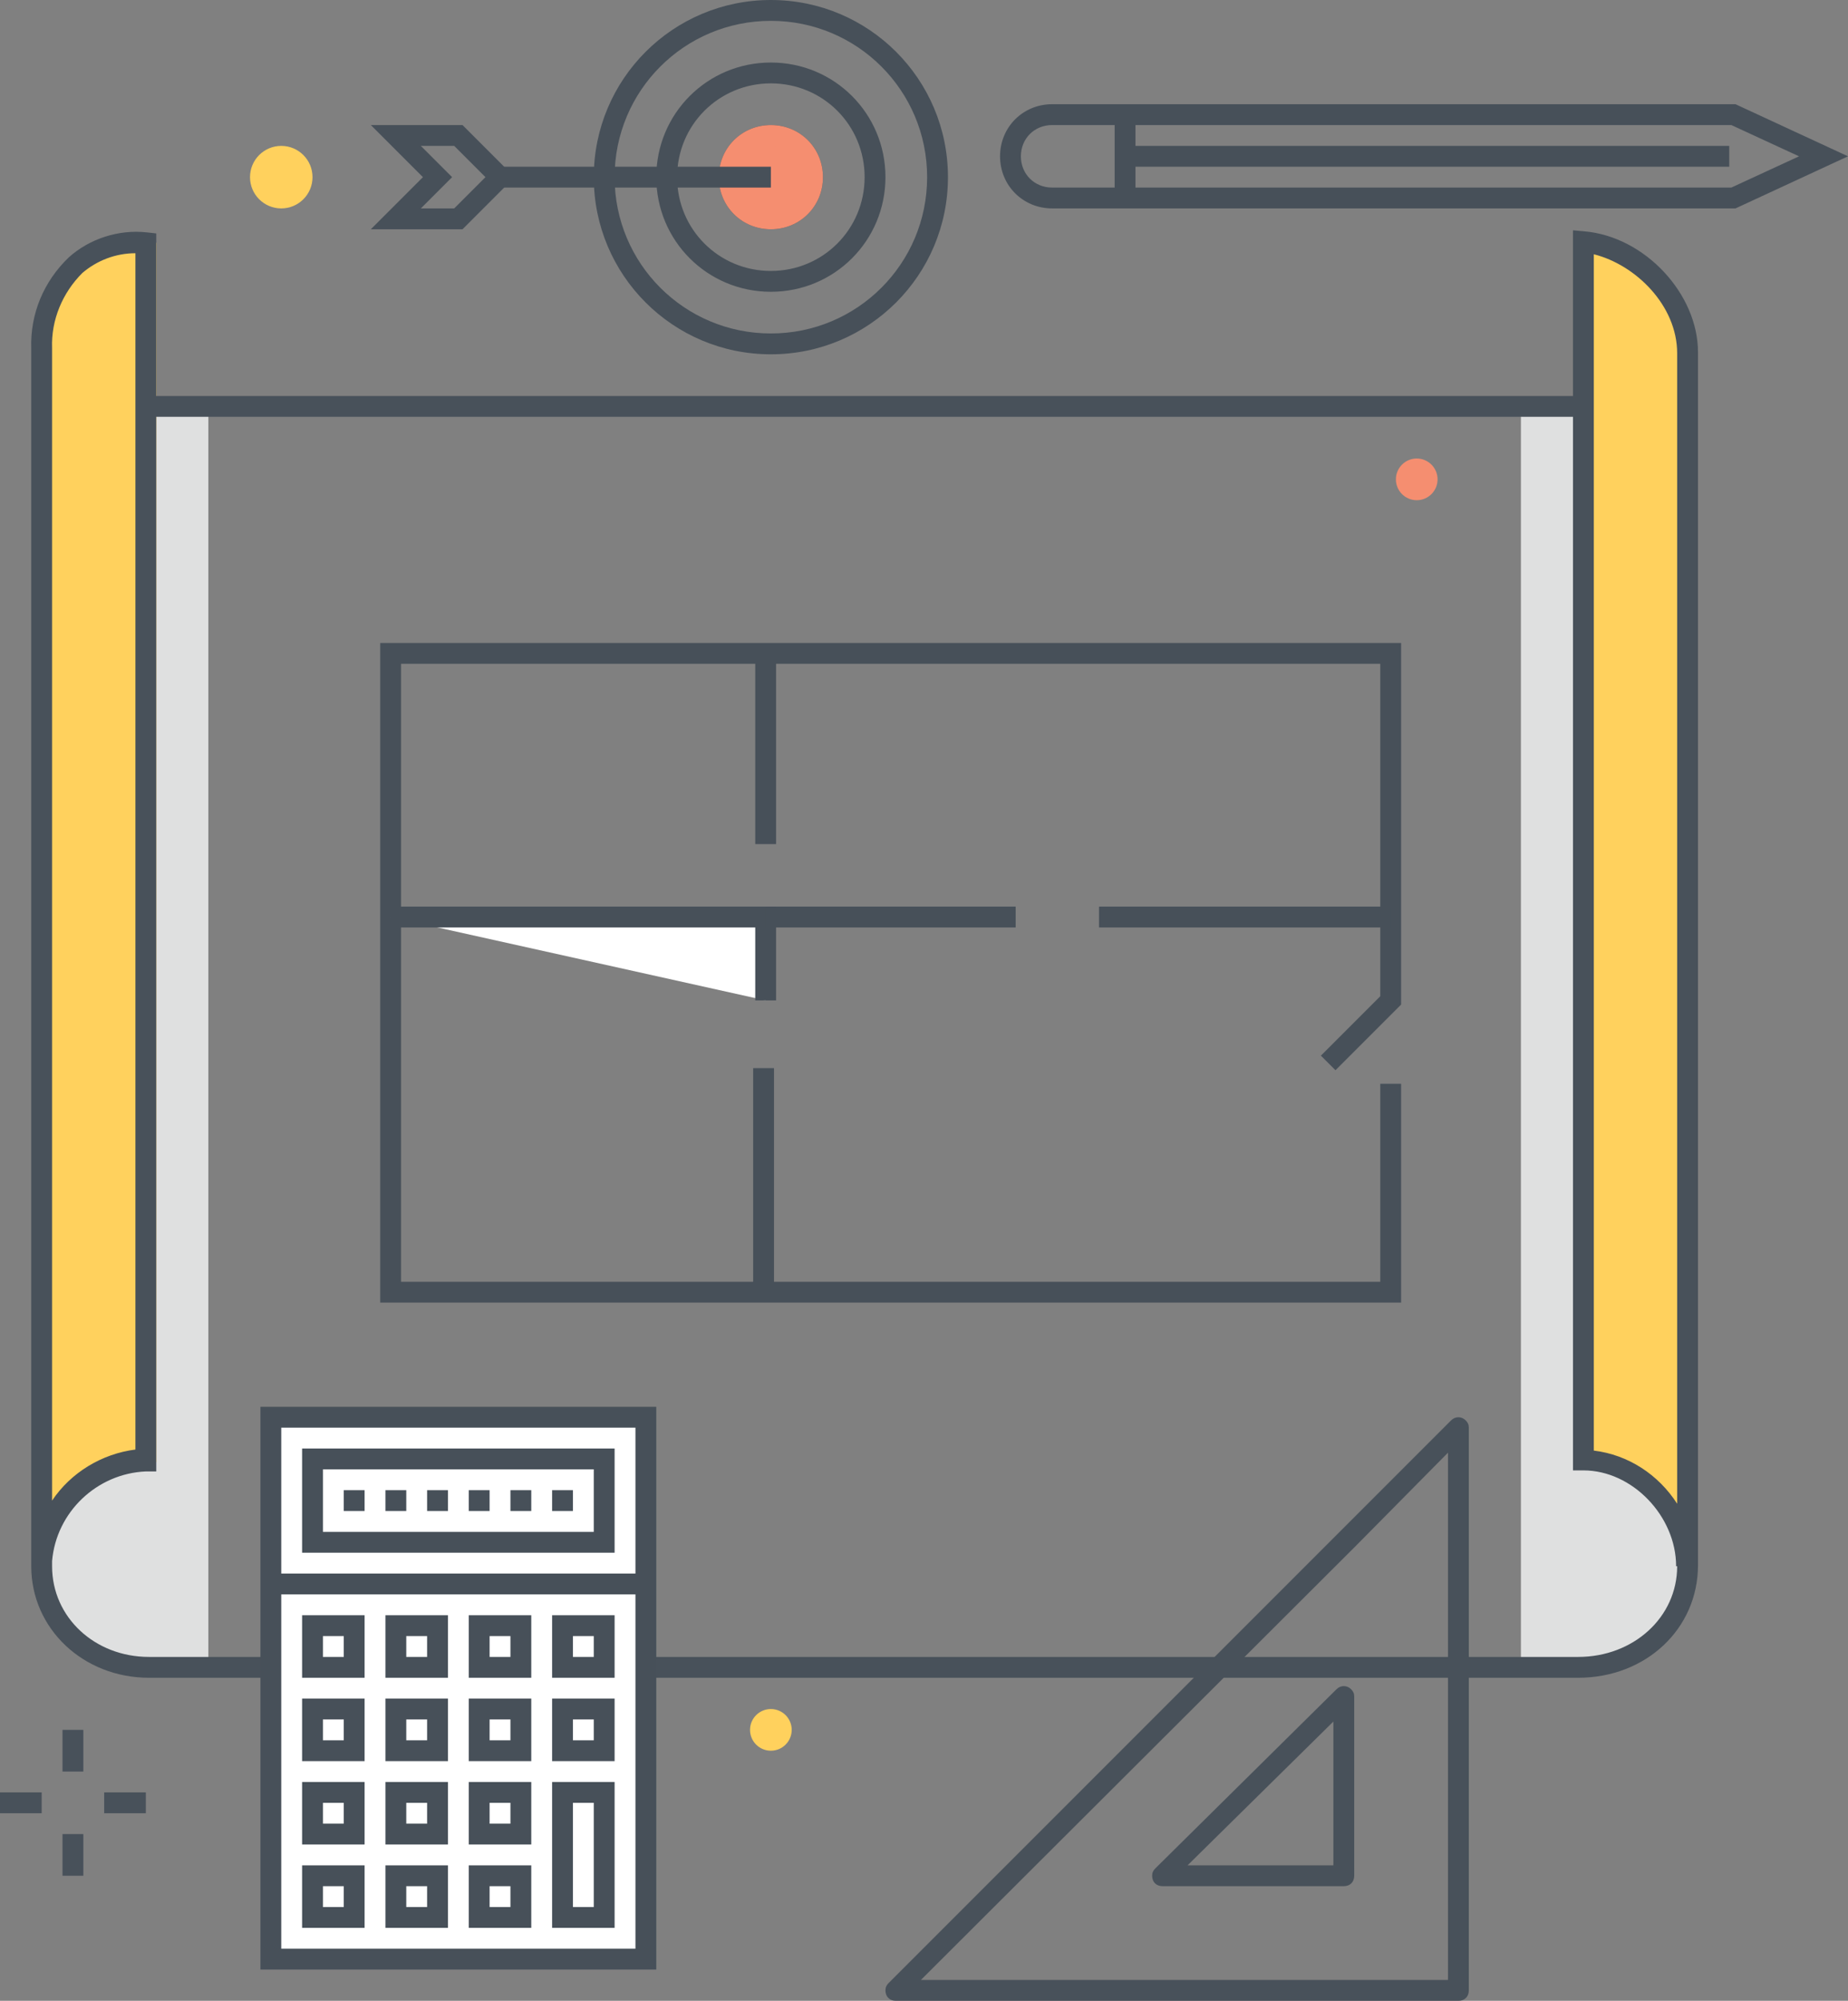 <?xml version="1.0" encoding="utf-8"?>
<!-- Generator: Adobe Illustrator 20.1.0, SVG Export Plug-In . SVG Version: 6.00 Build 0)  -->
<svg version="1.1" id="Layer_1" xmlns="http://www.w3.org/2000/svg" xmlns:xlink="http://www.w3.org/1999/xlink" x="0px" y="0px"
	 viewBox="0 0 177.4 192" style="enable-background:new 0 0 177.4 192;" xml:space="preserve">
<rect x="0" y="0" width="177.4" height="192" fill="#808080" stroke="none"/>
<style type="text/css">
	.st0{fill:#475059;}
	.st1{fill:#DFE0E0;}
	.st2{fill:#FFD15D;}
	.st3{fill:#48515A;}
	.st4{fill:#FFFFFF;}
	.st5{fill:#F58E70;}
</style>
<title>Color line,  blue print tools concept illustration, icon</title>
<desc>Color line,  blue print tools concept illustration, icon, background and graphics. The illustration is colorful, flat, vector, pixel perfect, suitable for web and print. It is linear stokes and fills.</desc>
<g id="Layer_4">
	<polygon class="st0" points="134.5,125 36.5,125 36.5,61.7 134.5,61.7 134.5,96.4 128.2,102.7 126.8,101.3 132.5,95.6 132.5,63.7 
		38.5,63.7 38.5,123 132.5,123 132.5,104 134.5,104 	"/>
	<g>
		<path class="st1" d="M151.1,39l0.9,0.3v100.9c5.5,0,9.9,4.5,9.9,9.9c0,5.5-4.5,9.9-9.9,9.9c-0.2,0-0.3,0-0.5,0H146V39L151.1,39z"
			/>
		<path class="st1" d="M14.7,39L14,39.3v100.9c-5.4,0.1-9.9,4.5-10,9.9c0.1,5.6,4.7,10,10.3,9.9c0,0,0,0,0.1,0H20V39L14.7,39z"/>
		<path class="st2" d="M152,23.3c5,0,10,5.2,10,10.8V151c0-5.3-5-10.3-10-10.8V23.3z"/>
		<path class="st2" d="M15,23.3c-6,0-11,4.5-11,10.2v116.9c0-5.3,5-9.6,11-10.1V23.3z"/>
		<g>
			<path class="st3" d="M151.5,161H14.3C8,161,3,156.3,3,150.3h0c0-0.2,0-0.4,0-0.6V33.4c-0.1-3.3,1.2-6.4,3.6-8.7
				c2-1.8,4.8-2.7,7.5-2.4l0.9,0.1v118.8h-1c-4.7,0.2-8.6,3.9-9,8.6v0.5c0,4.9,4.1,8.7,9.3,8.7h137.2c5.3,0,9.5-3.8,9.5-8.7h-0.1
				c0-4.8-4.2-9.2-8.9-9.2h-1v-119l1.1,0.1c5.8,0.5,10.9,6,10.9,11.6v116.4C163,156.3,158,161,151.5,161z M153,139.2
				c3.3,0.4,6.2,2.3,8,5.1V33.9c0-4.6-4-8.5-8-9.5V139.2z M13,24.3c-1.9,0-3.7,0.7-5.1,1.9c-1.9,1.9-3,4.5-2.9,7.2v110.6
				c1.8-2.7,4.8-4.5,8-4.9L13,24.3z"/>
			<path class="st3" d="M151,40H15c-0.6,0-1-0.4-1-1s0.4-1,1-1h136c0.6,0,1,0.4,1,1S151.6,40,151,40z"/>
		</g>
		<g>
			<g>
				<rect x="26" y="136" class="st4" width="36" height="52"/>
				<path class="st0" d="M63,189H25v-54h38V189z M27,187h34v-50H27V187z"/>
			</g>
			<g>
				<rect x="30" y="156" class="st4" width="4" height="4"/>
				<path class="st0" d="M35,161h-6v-6h6V161z M31,159h2v-2h-2V159z"/>
			</g>
			<g>
				<rect x="30" y="164" class="st4" width="4" height="4"/>
				<path class="st0" d="M35,169h-6v-6h6V169z M31,167h2v-2h-2V167z"/>
			</g>
			<g>
				<rect x="30" y="172" class="st4" width="4" height="4"/>
				<path class="st0" d="M35,177h-6v-6h6V177z M31,175h2v-2h-2V175z"/>
			</g>
			<g>
				<rect x="30" y="180" class="st4" width="4" height="4"/>
				<path class="st0" d="M35,185h-6v-6h6V185z M31,183h2v-2h-2V183z"/>
			</g>
			<g>
				<rect x="38" y="156" class="st4" width="4" height="4"/>
				<path class="st0" d="M43,161h-6v-6h6V161z M39,159h2v-2h-2V159z"/>
			</g>
			<g>
				<rect x="38" y="164" class="st4" width="4" height="4"/>
				<path class="st0" d="M43,169h-6v-6h6V169z M39,167h2v-2h-2V167z"/>
			</g>
			<g>
				<rect x="38" y="172" class="st4" width="4" height="4"/>
				<path class="st0" d="M43,177h-6v-6h6V177z M39,175h2v-2h-2V175z"/>
			</g>
			<g>
				<rect x="38" y="180" class="st4" width="4" height="4"/>
				<path class="st0" d="M43,185h-6v-6h6V185z M39,183h2v-2h-2V183z"/>
			</g>
			<g>
				<rect x="46" y="156" class="st4" width="4" height="4"/>
				<path class="st0" d="M51,161h-6v-6h6V161z M47,159h2v-2h-2V159z"/>
			</g>
			<g>
				<rect x="46" y="164" class="st4" width="4" height="4"/>
				<path class="st0" d="M51,169h-6v-6h6V169z M47,167h2v-2h-2V167z"/>
			</g>
			<g>
				<rect x="46" y="172" class="st4" width="4" height="4"/>
				<path class="st0" d="M51,177h-6v-6h6V177z M47,175h2v-2h-2V175z"/>
			</g>
			<g>
				<rect x="46" y="180" class="st4" width="4" height="4"/>
				<path class="st0" d="M51,185h-6v-6h6V185z M47,183h2v-2h-2V183z"/>
			</g>
			<g>
				<rect x="54" y="156" class="st4" width="4" height="4"/>
				<path class="st0" d="M59,161h-6v-6h6V161z M55,159h2v-2h-2V159z"/>
			</g>
			<g>
				<rect x="54" y="164" class="st4" width="4" height="4"/>
				<path class="st0" d="M59,169h-6v-6h6V169z M55,167h2v-2h-2V167z"/>
			</g>
			<g>
				<polygon class="st4" points="54,172 54,176 54,184 58,184 58,176 58,172 				"/>
				<path class="st0" d="M59,185h-6v-14h6V185z M55,183h2v-10h-2V183z"/>
			</g>
			<rect x="26" y="151" class="st0" width="36" height="2"/>
			<g>
				<rect x="30" y="140" class="st4" width="28" height="8"/>
				<path class="st0" d="M59,149H29v-10h30V149z M31,147h26v-6H31V147z"/>
			</g>
			<path class="st0" d="M55,145h-2v-2h2V145z M51,145h-2v-2h2V145z M47,145h-2v-2h2V145z M43,145h-2v-2h2V145z M39,145h-2v-2h2V145z
				 M35,145h-2v-2h2V145z"/>
		</g>
	</g>
	<g>
		<g>
			<rect x="6" y="166" class="st3" width="2" height="4"/>
			<rect x="6" y="176" class="st3" width="2" height="4"/>
		</g>
		<g>
			<rect x="10" y="172" class="st3" width="4" height="2"/>
			<rect y="172" class="st3" width="4" height="2"/>
		</g>
	</g>
	<circle class="st2" cx="27" cy="17" r="3"/>
	<circle class="st2" cx="74" cy="166" r="2"/>
	<g>
		<path class="st3" d="M140,192H86c-0.6,0-1-0.4-1-1c0-0.3,0.1-0.5,0.3-0.7l54-54c0.4-0.4,1-0.4,1.4,0c0.2,0.2,0.3,0.4,0.3,0.7v54
			C141,191.6,140.6,192,140,192C140,192,140,192,140,192z M88.4,190H139v-50.6l-8.9,9l0,0L88.4,190z M129.3,147.7L129.3,147.7z"/>
		<path class="st3" d="M129,181h-17.4c-0.6,0-1-0.4-1-1c0-0.3,0.1-0.5,0.3-0.7l17.4-17.2c0.4-0.4,1-0.4,1.4,0
			c0.2,0.2,0.3,0.4,0.3,0.7V180C130,180.6,129.6,181,129,181C129,181,129,181,129,181z M114,179h14v-13.8L114,179z"/>
	</g>
	<circle class="st5" cx="136" cy="46" r="2"/>
	<g>
		<g>
			<path class="st0" d="M74,34c-9.4,0-17-7.6-17-17S64.6,0,74,0s17,7.6,17,17C91,26.4,83.4,34,74,34z M74,2c-8.3,0-15,6.7-15,15
				s6.7,15,15,15s15-6.7,15-15C89,8.7,82.3,2,74,2z M74,28c-6.1,0-11-4.9-11-11S67.9,6,74,6s11,4.9,11,11C85,23.1,80.1,28,74,28z
				 M74,8c-5,0-9,4-9,9s4,9,9,9s9-4,9-9C83,12,79,8,74,8z"/>
			<path class="st0" d="M74,22c-2.8,0-5-2.2-5-5s2.2-5,5-5c2.8,0,5,2.2,5,5C79,19.8,76.8,22,74,22z M74,14c-1.7,0-3,1.3-3,3
				s1.3,3,3,3c1.7,0,3-1.3,3-3C77,15.3,75.7,14,74,14z"/>
			<g>
				<circle class="st5" cx="74" cy="17" r="4"/>
				<path class="st5" d="M74,22c-2.8,0-5-2.2-5-5s2.2-5,5-5c2.8,0,5,2.2,5,5C79,19.8,76.8,22,74,22z M74,14c-1.7,0-3,1.3-3,3
					s1.3,3,3,3c1.7,0,3-1.3,3-3C77,15.3,75.7,14,74,14z"/>
			</g>
		</g>
		<g>
			<rect x="47" y="16" class="st0" width="27" height="2"/>
			<path class="st0" d="M44.4,22h-8.8l5-5l-5-5h8.8l5,5L44.4,22z M40.4,20h3.2l3-3l-3-3h-3.2l3,3L40.4,20z"/>
		</g>
	</g>
	<g>
		<g>
			<path class="st0" d="M166.6,20H101c-2.8,0-5-2.2-5-5s2.2-5,5-5l0,0h65.6l10.8,5L166.6,20z M101,12c-1.7,0-3,1.3-3,3s1.3,3,3,3
				h65.2l6.5-3l-6.5-3H101z"/>
			<rect x="107" y="11" class="st0" width="2" height="8"/>
		</g>
		<rect x="108" y="14" class="st0" width="58" height="2"/>
	</g>
	<rect x="72.5" y="62.7" class="st0" width="2" height="18.3"/>
	<g>
		<polyline class="st4" points="37.5,88 73.5,88 73.5,96 		"/>
		<polygon class="st0" points="74.5,96 72.5,96 72.5,89 37.5,89 37.5,87 74.5,87 		"/>
	</g>
	<rect x="72.3" y="102.5" class="st0" width="2" height="21.3"/>
	<rect x="105.5" y="87" class="st0" width="28" height="2"/>
	<rect x="73.5" y="87" class="st0" width="24" height="2"/>
</g>
</svg>
